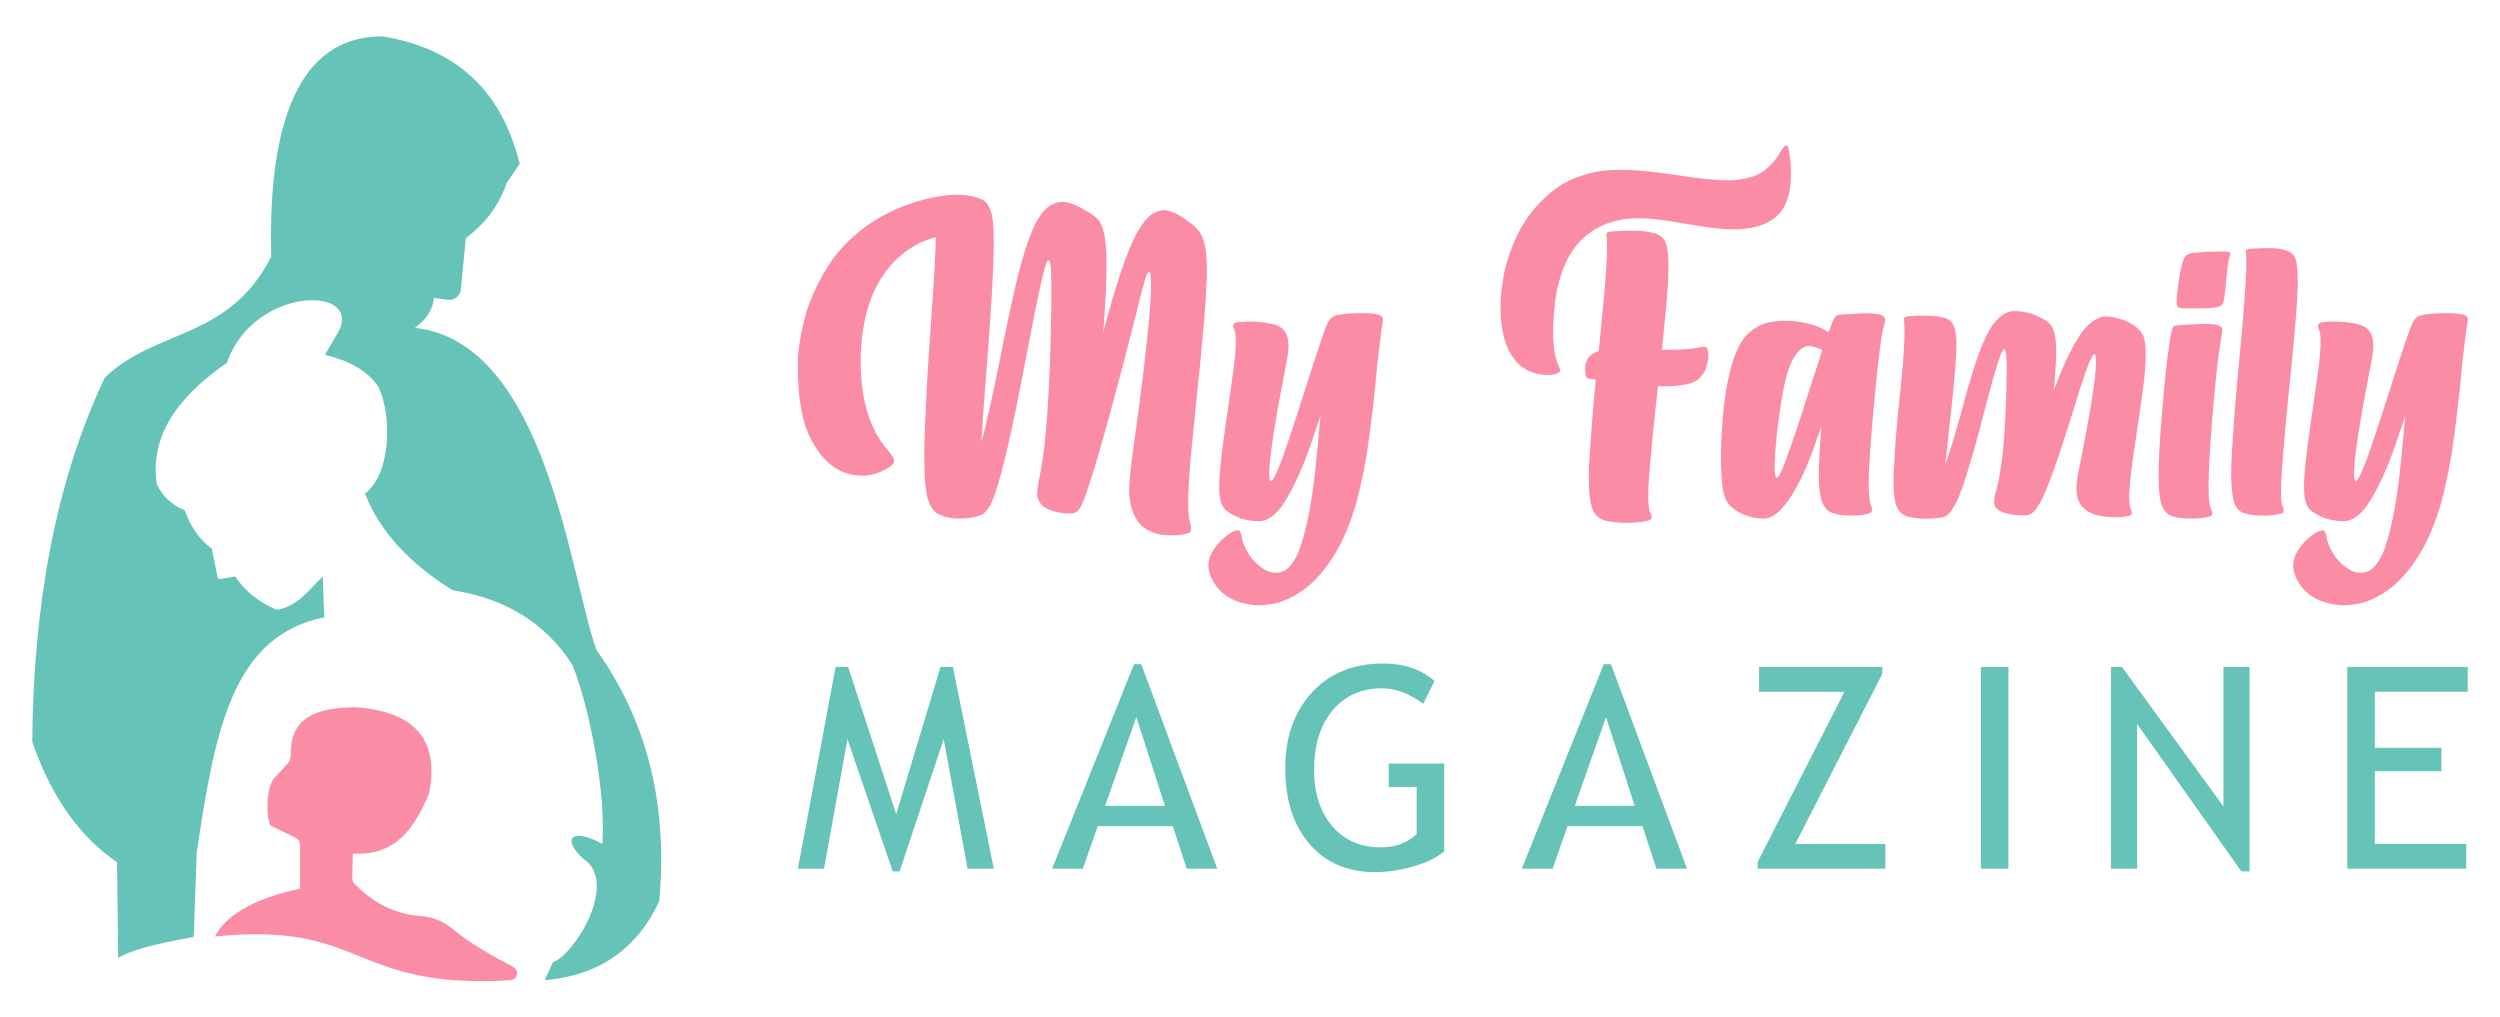 <?xml version="1.0" encoding="utf-8"?>
<!-- Generator: Adobe Illustrator 16.0.0, SVG Export Plug-In . SVG Version: 6.00 Build 0)  -->
<!DOCTYPE svg PUBLIC "-//W3C//DTD SVG 1.1//EN" "http://www.w3.org/Graphics/SVG/1.1/DTD/svg11.dtd">
<svg version="1.1" id="Calque_1" xmlns="http://www.w3.org/2000/svg" xmlns:xlink="http://www.w3.org/1999/xlink" x="0px" y="0px"
	 width="172px" height="70px" viewBox="0 0 172 70" enable-background="new 0 0 172 70" xml:space="preserve">
<g>
	<g>
		<g>
			<g>
				<path fill="#FA8CA6" d="M80.714,36.83c-0.136,0-0.36-0.012-0.677-0.031c-0.317-0.018-0.678-0.129-1.08-0.331
					c-0.384-0.219-0.672-0.528-0.863-0.922c-0.27-0.507-0.405-1.132-0.405-1.871c0-0.566,0.117-1.661,0.346-3.283
					c0.203-1.382,0.413-2.995,0.635-4.838c0.344-2.852,0.518-4.838,0.518-5.962c0-0.594-0.038-0.893-0.114-0.893
					c-0.02,0-0.068,0.048-0.144,0.145c-0.078,0.096-0.245,0.662-0.504,1.699c-0.278,1.124-0.667,2.65-1.167,4.58
					c-1.295,4.934-2.217,8.088-2.764,9.461c-0.145,0.324-0.289,0.538-0.433,0.634c-0.086,0.076-0.25,0.113-0.49,0.113
					c-0.422,0-0.845-0.072-1.268-0.214c-0.585-0.204-0.902-0.567-0.95-1.096c0-0.259,0.048-0.629,0.144-1.109
					c0.346-1.535,0.585-4.042,0.72-7.516c0.077-2.045,0.116-3.831,0.116-5.357c0-0.614-0.011-1.109-0.03-1.484
					c-0.028-0.431-0.082-0.647-0.158-0.647c-0.009,0-0.043,0.024-0.101,0.072c-0.058,0.047-0.187,0.504-0.389,1.368
					c-0.279,1.21-0.614,2.856-1.008,4.939c-1.104,5.904-1.935,9.375-2.492,10.413c-0.268,0.489-0.526,0.744-0.776,0.764
					c-0.048,0.027-0.11,0.053-0.188,0.07c-0.297,0.097-0.714,0.145-1.252,0.145c-0.461,0-0.884-0.087-1.267-0.259
					c-0.396-0.145-0.682-0.538-0.864-1.181c-0.145-0.549-0.216-1.464-0.216-2.751v-0.663c0.066-2.524,0.22-5.409,0.46-8.654
					c0.203-2.784,0.313-4.739,0.332-5.862c-0.96,0.26-1.809,0.721-2.549,1.383c-1.651,1.497-2.525,3.763-2.621,6.797v0.317
					c0,2.717,0.63,4.781,1.887,6.191c0.279,0.328,0.417,0.562,0.417,0.706c0,0.164-0.138,0.327-0.417,0.489
					c-0.576,0.355-1.176,0.533-1.799,0.533c-1.45,0-2.606-0.811-3.471-2.434c-0.624-1.161-0.936-2.809-0.936-4.939v-0.547
					c0.009-0.72,0.158-1.66,0.445-2.823c0.289-1.162,0.818-2.364,1.585-3.608c0.769-1.243,1.872-2.325,3.313-3.247
					c1.228-0.739,2.548-1.252,3.96-1.541c0.605-0.125,1.157-0.188,1.655-0.188c0.653,0,1.21,0.106,1.67,0.317
					c0.355,0.144,0.6,0.528,0.735,1.152c0.076,0.413,0.114,1.033,0.114,1.858c0,1.603-0.168,4.526-0.503,8.77
					c-0.155,1.901-0.27,3.547-0.347,4.938c0.308-1.142,0.735-3.057,1.283-5.745c0.335-1.738,0.701-3.454,1.093-5.148
					c0.395-1.694,0.821-3.041,1.282-4.04c0.394-0.767,0.798-1.248,1.21-1.44c0.24-0.114,0.481-0.172,0.72-0.172
					c0.164,0,0.384,0.048,0.662,0.144c0.28,0.096,0.581,0.245,0.908,0.447c0.317,0.163,0.585,0.351,0.807,0.562
					c0.431,0.412,0.647,1.434,0.647,3.066c0,1.267-0.076,2.851-0.23,4.752c0.826-3.157,1.579-5.405,2.26-6.739
					c0.443-0.806,0.869-1.306,1.283-1.498c0.229-0.106,0.45-0.158,0.662-0.158c0.183,0,0.408,0.058,0.676,0.173
					c0.27,0.115,0.553,0.288,0.85,0.519c0.009,0.019,0.038,0.039,0.086,0.058c0.289,0.192,0.536,0.409,0.742,0.654
					c0.206,0.246,0.356,0.626,0.453,1.145c0.077,0.404,0.115,0.951,0.115,1.643c0,1.449-0.249,4.512-0.749,9.187
					c-0.153,1.498-0.282,2.803-0.389,3.917c-0.096,1.228-0.144,2.184-0.144,2.865c0,0.364,0.013,0.658,0.037,0.879
					c0.023,0.221,0.058,0.395,0.101,0.518c0.044,0.126,0.065,0.236,0.065,0.332c0,0.048-0.011,0.112-0.029,0.194
					c-0.019,0.083-0.168,0.151-0.448,0.208C81.267,36.805,81.012,36.83,80.714,36.83z"/>
				<path fill="#FA8CA6" d="M91.232,22.471c0.131-0.345,0.291-0.576,0.484-0.69c0.124-0.068,0.32-0.121,0.589-0.159
					c0.299-0.037,0.645-0.062,1.038-0.072c0.394-0.009,0.734-0.002,1.022,0.021c0.287,0.024,0.489,0.065,0.604,0.123
					c0.115,0.058,0.174,0.149,0.174,0.273s-0.011,0.236-0.029,0.332c-0.059,0.269-0.163,1.08-0.317,2.434
					c-0.037,0.307-0.072,0.647-0.102,1.022c-0.114,1.267-0.277,2.7-0.49,4.298c-0.21,1.599-0.504,3.098-0.878,4.5
					c-0.45,1.556-1,2.828-1.647,3.816c-0.648,0.99-1.323,1.735-2.024,2.232c-0.699,0.491-1.37,0.797-2.008,0.93
					c-0.639,0.13-1.223,0.146-1.751,0.049c-1.007-0.184-1.747-0.599-2.217-1.253c-0.249-0.325-0.417-0.68-0.503-1.058
					c-0.086-0.38-0.034-0.771,0.158-1.173c0.222-0.423,0.521-0.793,0.899-1.107c0.381-0.319,0.68-0.487,0.902-0.506
					c0.095,0,0.161,0.037,0.194,0.116c0.033,0.075,0.069,0.191,0.106,0.346c0.031,0.325,0.208,0.752,0.535,1.279
					c0.249,0.355,0.571,0.663,0.964,0.922c0.393,0.262,0.809,0.325,1.246,0.194c0.438-0.13,0.828-0.596,1.174-1.404
					c0.498-1.333,0.873-3.161,1.124-5.485c0.144-1.383,0.268-2.674,0.373-3.874c-0.238,0.759-0.523,1.594-0.85,2.506
					c-0.556,1.516-1.143,2.735-1.756,3.658c-0.529,0.748-1.076,1.121-1.643,1.116c-0.566-0.004-1.053-0.099-1.46-0.282
					c-0.408-0.183-0.689-0.349-0.842-0.503c-0.154-0.154-0.268-0.372-0.339-0.656c-0.073-0.284-0.095-0.76-0.065-1.433
					c0.039-0.672,0.119-1.48,0.244-2.426c0.125-0.945,0.259-1.893,0.403-2.844c0.134-0.941,0.25-1.757,0.346-2.449
					c0.077-0.671,0.12-1.185,0.129-1.541c0.011-0.355,0-0.61-0.028-0.763c-0.028-0.153-0.067-0.281-0.116-0.382
					c-0.047-0.101-0.04-0.201,0.022-0.302c0.063-0.101,0.433-0.151,1.11-0.151c0.676,0,1.267,0.079,1.771,0.238
					c0.504,0.158,0.791,0.534,0.857,1.13c0.028,0.23,0.021,0.501-0.021,0.813c-0.043,0.313-0.119,0.733-0.223,1.261
					c-0.031,0.164-0.063,0.345-0.103,0.546c-0.153,0.769-0.316,1.652-0.489,2.65c-0.172,0.999-0.307,1.915-0.402,2.751
					c-0.098,0.854-0.098,1.37,0,1.547c0.096,0.178,0.354-0.284,0.776-1.389c0.424-1.171,0.922-2.668,1.499-4.493
					c0.326-1.038,0.635-1.995,0.928-2.874S91.104,22.817,91.232,22.471z"/>
				<path fill="#FA8CA6" d="M106.735,25.784c-0.259,0.029-0.572,0.01-0.936-0.058c-0.366-0.066-0.729-0.23-1.096-0.489
					c-0.355-0.269-0.661-0.663-0.92-1.181c-0.261-0.518-0.428-1.186-0.505-2.001c-0.087-0.835-0.044-1.778,0.13-2.829
					c0.171-1.051,0.518-2.104,1.036-3.162c0.528-1.055,1.26-1.982,2.196-2.778c0.936-0.797,2.115-1.306,3.534-1.527
					c0.837-0.096,1.727-0.1,2.672-0.015c0.946,0.087,1.88,0.203,2.803,0.347c1.362,0.221,2.534,0.326,3.513,0.316
					c1.055-0.077,1.821-0.32,2.297-0.727c0.476-0.408,0.803-0.795,0.985-1.16c0.02-0.038,0.044-0.072,0.072-0.101
					c0.192-0.317,0.331-0.453,0.418-0.411c0.088,0.043,0.153,0.281,0.201,0.713c0.078,0.47,0.099,1.058,0.064,1.764
					c-0.032,0.705-0.213,1.341-0.539,1.908c-0.74,1.065-2.127,1.517-4.161,1.354c-0.749-0.067-1.546-0.177-2.391-0.331
					c-0.7-0.125-1.397-0.231-2.089-0.317c-0.69-0.086-1.353-0.104-1.986-0.057c-2.026,0.229-3.461,1.237-4.308,3.023
					c-0.393,0.902-0.646,1.858-0.754,2.866c-0.11,1.008-0.143,1.863-0.095,2.563c0.039,0.518,0.095,0.905,0.165,1.159
					c0.073,0.255,0.143,0.435,0.21,0.541c0.027,0.058,0.048,0.11,0.058,0.158C107.407,25.592,107.216,25.736,106.735,25.784z
					 M109.788,26.114h-0.043c-0.213-0.028-0.363-0.054-0.455-0.079c-0.09-0.024-0.148-0.065-0.171-0.123
					c-0.025-0.057-0.041-0.149-0.05-0.273c-0.01-0.135-0.007-0.298,0.007-0.49c0.014-0.192,0.086-0.377,0.214-0.555
					c0.131-0.177,0.354-0.319,0.671-0.424c0.009,0,0.019-0.005,0.029-0.015l0.057-0.519c0.135-1.392,0.25-2.602,0.346-3.629
					c0.078-0.902,0.124-1.605,0.144-2.109c0.019-0.504,0.026-0.874,0.021-1.109c-0.005-0.235-0.012-0.4-0.021-0.497
					c-0.009-0.028-0.014-0.058-0.014-0.086c-0.011-0.086,0.002-0.149,0.034-0.187c0.036-0.039,0.105-0.065,0.212-0.08
					c0.104-0.014,0.268-0.027,0.488-0.036c0.355-0.029,0.785-0.039,1.289-0.029c0.503,0.009,0.959,0.077,1.36,0.202
					c0.25,0.067,0.446,0.209,0.591,0.425c0.144,0.216,0.235,0.591,0.274,1.123c0.037,0.533,0.022,1.309-0.044,2.326
					c-0.096,1.238-0.226,2.612-0.389,4.118c1.258,0,2.072-0.047,2.448-0.143c0.019,0,0.034-0.006,0.044-0.015
					c0.2-0.04,0.354-0.053,0.46-0.044c0.105,0.011,0.173,0.073,0.2,0.188c0.039,0.125,0.051,0.3,0.036,0.525
					c-0.014,0.227-0.063,0.464-0.15,0.714c-0.076,0.25-0.211,0.475-0.402,0.676c-0.192,0.202-0.476,0.355-0.851,0.461
					c-0.566,0.115-1.252,0.164-2.06,0.144c-0.01,0.096-0.019,0.196-0.027,0.303c-0.213,1.872-0.376,3.47-0.489,4.795
					c-0.069,0.739-0.112,1.336-0.131,1.792c-0.02,0.457-0.021,0.81-0.007,1.058c0.014,0.252,0.035,0.433,0.063,0.549
					c0.031,0.115,0.063,0.201,0.102,0.258c0.038,0.098,0.059,0.18,0.064,0.245c0.005,0.067-0.028,0.127-0.1,0.173
					c-0.073,0.049-0.209,0.092-0.411,0.131c-0.328,0.057-0.748,0.088-1.268,0.093c-0.519,0.005-0.998-0.05-1.438-0.165
					c-0.28-0.077-0.505-0.226-0.678-0.446c-0.173-0.222-0.294-0.604-0.368-1.146c-0.071-0.541-0.084-1.326-0.037-2.353
					C109.438,30.142,109.587,28.227,109.788,26.114z"/>
				<path fill="#FA8CA6" d="M125.803,22.86c0.104-0.277,0.195-0.513,0.271-0.705c0.087-0.201,0.161-0.334,0.225-0.396
					c0.062-0.063,0.146-0.099,0.251-0.109c0.105-0.009,0.227-0.018,0.359-0.028c0.288-0.019,0.644-0.037,1.066-0.057
					c0.423-0.02,0.777-0.012,1.066,0.022c0.287,0.033,0.479,0.103,0.576,0.208c0.096,0.106,0.109,0.259,0.043,0.46
					c-0.069,0.202-0.13,0.474-0.188,0.813c-0.058,0.341-0.13,0.872-0.216,1.592c-0.126,1.047-0.253,2.301-0.381,3.766
					c-0.131,1.464-0.224,2.729-0.282,3.793c-0.029,0.644-0.036,1.141-0.021,1.491s0.038,0.607,0.073,0.771
					c0.033,0.162,0.067,0.286,0.106,0.373c0.057,0.125,0.073,0.231,0.043,0.318c-0.028,0.084-0.173,0.156-0.432,0.215
					c-0.259,0.058-0.606,0.087-1.043,0.087c-0.438,0-0.834-0.053-1.188-0.159c-0.355-0.105-0.615-0.37-0.777-0.793
					c-0.165-0.421-0.235-1.189-0.217-2.304c0.029-0.863,0.087-1.828,0.173-2.893c-0.173,0.489-0.355,1.007-0.548,1.556
					c-0.546,1.516-1.124,2.7-1.727,3.548c-0.605,0.851-1.176,1.268-1.714,1.252c-0.537-0.014-1.018-0.118-1.441-0.315
					c-0.422-0.196-0.75-0.44-0.985-0.734c-0.236-0.292-0.387-0.892-0.453-1.793c-0.067-1.018-0.048-2.268,0.058-3.751
					c0.104-1.483,0.31-2.769,0.611-3.859c0.303-1.09,0.691-1.851,1.166-2.283c0.476-0.432,0.995-0.696,1.555-0.792
					c0.563-0.096,1.116-0.113,1.665-0.05c0.547,0.063,1.032,0.17,1.454,0.323C125.287,22.563,125.571,22.707,125.803,22.86z
					 M125.385,24.084c-0.26-0.125-0.535-0.217-0.821-0.274c-0.384-0.057-0.752,0.185-1.102,0.728
					c-0.352,0.542-0.634,1.456-0.852,2.743c-0.215,1.287-0.365,2.482-0.452,3.585c-0.088,1.076-0.083,1.726,0.014,1.951
					c0.096,0.227,0.351-0.223,0.764-1.346c0.423-1.17,0.923-2.669,1.498-4.493c0.336-1.037,0.648-1.992,0.937-2.866
					C125.37,24.104,125.375,24.094,125.385,24.084z"/>
				<path fill="#FA8CA6" d="M141.297,26.849c0.096-0.25,0.196-0.504,0.302-0.763c0.548-1.392,1.108-2.491,1.687-3.297
					c0.594-0.721,1.158-1.059,1.69-1.016c0.531,0.043,1.013,0.171,1.44,0.382c0.428,0.212,0.743,0.468,0.95,0.771
					c0.207,0.302,0.291,0.914,0.253,1.836c-0.029,0.682-0.108,1.493-0.238,2.434c-0.13,0.94-0.267,1.881-0.411,2.821
					c-0.144,0.931-0.259,1.743-0.346,2.434c-0.075,0.663-0.119,1.172-0.128,1.526c-0.011,0.355,0,0.61,0.027,0.764
					c0.03,0.152,0.058,0.263,0.087,0.331c0.057,0.124,0.071,0.225,0.043,0.302c-0.029,0.076-0.163,0.13-0.402,0.158
					c-0.27,0.049-0.622,0.063-1.059,0.043c-0.437-0.018-0.838-0.09-1.203-0.215c-0.672-0.288-1.041-0.75-1.108-1.383
					c-0.038-0.259-0.031-0.57,0.021-0.936s0.142-0.845,0.266-1.441c0.03-0.115,0.054-0.24,0.073-0.374
					c0.152-0.769,0.315-1.636,0.489-2.607c0.172-0.969,0.307-1.857,0.402-2.664c0.087-0.816,0.092-1.327,0.016-1.533
					c-0.077-0.207-0.288,0.161-0.635,1.101c-0.249,0.711-0.547,1.637-0.893,2.78c-0.337,1.084-0.687,2.169-1.05,3.254
					c-0.367,1.085-0.702,1.963-1.009,2.636c-0.317,0.643-0.587,1.022-0.807,1.136c-0.067,0.039-0.135,0.069-0.201,0.095
					c-0.068,0.023-0.164,0.037-0.289,0.037c-0.154,0-0.34-0.012-0.561-0.029c-0.222-0.021-0.447-0.059-0.678-0.116
					c-0.219-0.059-0.409-0.143-0.567-0.26c-0.16-0.114-0.246-0.261-0.261-0.439c-0.014-0.176,0.022-0.429,0.107-0.756
					c0.127-0.384,0.255-1.021,0.389-1.915c0.117-0.863,0.203-1.865,0.262-3.002c0.057-1.137,0.09-2.172,0.1-3.103
					c0.019-0.912-0.013-1.493-0.093-1.742c-0.083-0.25-0.253,0.042-0.513,0.878c-0.25,0.787-0.553,1.867-0.907,3.24
					c-0.488,1.92-0.964,3.595-1.425,5.025c-0.25,0.73-0.476,1.264-0.677,1.6c-0.202,0.336-0.373,0.544-0.512,0.627
					c-0.141,0.08-0.312,0.138-0.518,0.165c-0.208,0.029-0.528,0.045-0.965,0.049c-0.438,0.006-0.837-0.045-1.203-0.15
					c-0.354-0.096-0.611-0.341-0.771-0.734c-0.158-0.393-0.222-1.104-0.193-2.131c0.066-1.593,0.212-3.417,0.432-5.471
					c0.096-0.932,0.173-1.743,0.231-2.434c0.065-0.883,0.097-1.515,0.093-1.895c-0.005-0.379-0.012-0.61-0.021-0.691
					c-0.011-0.081-0.018-0.148-0.021-0.201c-0.005-0.054,0.007-0.096,0.036-0.13c0.028-0.033,0.088-0.057,0.18-0.072
					c0.091-0.014,0.224-0.026,0.396-0.036c0.297-0.019,0.659-0.024,1.087-0.015c0.429,0.01,0.804,0.063,1.131,0.159
					c0.326,0.096,0.547,0.336,0.661,0.719c0.116,0.385,0.145,1.086,0.086,2.103c-0.096,1.315-0.243,2.847-0.446,4.594
					c-0.113,1.008-0.21,1.896-0.287,2.664c0.202-0.548,0.408-1.186,0.619-1.916c0.145-0.489,0.293-1.012,0.446-1.569
					c0.298-1.143,0.624-2.268,0.98-3.377c0.355-1.109,0.738-1.994,1.151-2.657c0.519-0.721,1.052-1.068,1.606-1.044
					c0.551,0.024,1.016,0.12,1.396,0.289c0.379,0.168,0.666,0.324,0.858,0.468c0.191,0.144,0.335,0.377,0.432,0.698
					c0.096,0.322,0.144,0.809,0.144,1.461C141.449,25.044,141.393,25.89,141.297,26.849z"/>
				<path fill="#FA8CA6" d="M150.728,35.677h-0.101c-0.394,0-0.762-0.046-1.108-0.137c-0.346-0.092-0.602-0.335-0.764-0.729
					c-0.164-0.393-0.244-1.079-0.244-2.059c0-1.056,0.076-2.476,0.23-4.262c0.181-2.237,0.351-3.826,0.504-4.767
					c0.076-0.614,0.168-1.027,0.273-1.238c0.01-0.03,0.038-0.054,0.085-0.072c0.011,0,0.034-0.005,0.074-0.015
					c0.037-0.009,0.093-0.017,0.165-0.021c0.072-0.004,0.176-0.011,0.309-0.021c0.721-0.049,1.235-0.072,1.541-0.072
					c0.231,0,0.438,0.01,0.62,0.029c0.394,0.058,0.591,0.197,0.591,0.418l-0.158,0.979c-0.154,0.874-0.336,2.601-0.548,5.184
					c-0.164,2.017-0.245,3.518-0.245,4.506c0,0.24,0.005,0.488,0.015,0.743c0.009,0.255,0.033,0.458,0.07,0.611
					c0.04,0.152,0.074,0.265,0.103,0.332c0,0.009,0.004,0.014,0.015,0.014c0.037,0.087,0.058,0.157,0.058,0.216
					c0,0.028-0.011,0.069-0.029,0.123c-0.019,0.052-0.149,0.103-0.389,0.15C151.515,35.647,151.159,35.677,150.728,35.677z
					 M151.29,21.219h-0.994c-0.25,0-0.403-0.034-0.46-0.101c-0.059-0.067-0.088-0.178-0.088-0.332c0-0.288,0.049-0.763,0.145-1.425
					c0.153-1.046,0.327-1.646,0.519-1.8c0.124-0.096,0.322-0.154,0.591-0.173c0.604-0.059,1.162-0.087,1.67-0.087
					c0.336,0,0.548,0.013,0.642,0.036c0.09,0.024,0.137,0.064,0.137,0.123v0.029c-0.087,0.25-0.148,0.527-0.188,0.835l-0.101,0.936
					c-0.037,0.471-0.081,0.874-0.129,1.21c-0.038,0.269-0.105,0.446-0.203,0.533C152.687,21.147,152.173,21.219,151.29,21.219z"/>
				<path fill="#FA8CA6" d="M155.64,35.476h-0.101c-0.395,0-0.761-0.053-1.096-0.159c-0.239-0.059-0.431-0.191-0.574-0.404
					c-0.24-0.335-0.361-1.111-0.361-2.332l0.015-0.863c0.115-2.169,0.313-4.68,0.591-7.532c0.124-1.276,0.22-2.386,0.287-3.326
					c0.097-1.219,0.145-2.117,0.145-2.693c0-0.365-0.005-0.6-0.015-0.706c-0.009-0.039-0.014-0.086-0.014-0.144
					c0-0.048,0.016-0.096,0.05-0.144s0.223-0.072,0.569-0.072c0.221-0.02,0.475-0.029,0.762-0.029c0.106,0,0.291,0.002,0.557,0.007
					c0.263,0.005,0.562,0.065,0.898,0.18c0.213,0.059,0.381,0.188,0.503,0.389c0.155,0.269,0.232,0.802,0.232,1.599
					c0,1.295-0.212,3.931-0.635,7.905c-0.346,3.466-0.518,5.664-0.518,6.596c0,0.154,0.002,0.316,0.008,0.49
					c0.005,0.173,0.021,0.312,0.05,0.417c0.027,0.105,0.058,0.192,0.086,0.258c0.028,0.068,0.042,0.137,0.042,0.204
					c0,0.027-0.009,0.069-0.027,0.121c-0.02,0.053-0.148,0.103-0.389,0.151C156.427,35.446,156.072,35.476,155.64,35.476z"/>
				<path fill="#FA8CA6" d="M165.87,22.471c0.13-0.345,0.29-0.576,0.483-0.69c0.124-0.068,0.32-0.121,0.59-0.159
					c0.298-0.037,0.644-0.062,1.037-0.072c0.393-0.009,0.733-0.002,1.022,0.021c0.289,0.024,0.489,0.065,0.604,0.123
					c0.115,0.058,0.174,0.149,0.174,0.273s-0.011,0.236-0.03,0.332c-0.057,0.269-0.162,1.08-0.317,2.434
					c-0.037,0.307-0.071,0.647-0.1,1.022c-0.115,1.267-0.279,2.7-0.489,4.298c-0.212,1.599-0.506,3.098-0.879,4.5
					c-0.452,1.556-1.001,2.828-1.648,3.816c-0.648,0.99-1.322,1.735-2.023,2.232c-0.7,0.491-1.371,0.797-2.009,0.93
					c-0.64,0.13-1.222,0.146-1.751,0.049c-1.007-0.184-1.746-0.599-2.217-1.253c-0.249-0.325-0.419-0.68-0.504-1.058
					c-0.086-0.38-0.033-0.771,0.159-1.173c0.22-0.423,0.521-0.793,0.898-1.107c0.38-0.319,0.68-0.487,0.901-0.506
					c0.095,0,0.16,0.037,0.193,0.116c0.034,0.075,0.07,0.191,0.108,0.346c0.027,0.325,0.206,0.752,0.533,1.279
					c0.25,0.355,0.571,0.663,0.965,0.922c0.394,0.262,0.808,0.325,1.245,0.194c0.438-0.13,0.828-0.596,1.174-1.404
					c0.498-1.333,0.873-3.161,1.123-5.485c0.144-1.383,0.269-2.674,0.376-3.874c-0.241,0.759-0.524,1.594-0.852,2.506
					c-0.557,1.516-1.142,2.735-1.758,3.658c-0.527,0.748-1.075,1.121-1.64,1.116c-0.566-0.004-1.055-0.099-1.462-0.282
					c-0.408-0.183-0.689-0.349-0.843-0.503s-0.267-0.372-0.338-0.656c-0.072-0.284-0.094-0.76-0.065-1.433
					c0.038-0.672,0.12-1.48,0.245-2.426c0.125-0.945,0.259-1.893,0.403-2.844c0.134-0.941,0.248-1.757,0.346-2.449
					c0.076-0.671,0.12-1.185,0.129-1.541c0.011-0.355,0-0.61-0.027-0.763c-0.03-0.153-0.068-0.281-0.116-0.382
					c-0.049-0.101-0.041-0.201,0.022-0.302c0.062-0.101,0.431-0.151,1.107-0.151c0.676,0,1.269,0.079,1.772,0.238
					c0.503,0.158,0.789,0.534,0.855,1.13c0.029,0.23,0.022,0.501-0.021,0.813c-0.044,0.313-0.118,0.733-0.224,1.261
					c-0.028,0.164-0.063,0.345-0.102,0.546c-0.152,0.769-0.314,1.652-0.489,2.65c-0.171,0.999-0.307,1.915-0.402,2.751
					c-0.097,0.854-0.097,1.37,0,1.547c0.096,0.178,0.354-0.284,0.777-1.389c0.422-1.171,0.921-2.668,1.498-4.493
					c0.326-1.038,0.635-1.995,0.928-2.874S165.741,22.817,165.87,22.471z"/>
			</g>
		</g>
		<g>
			<path fill="#66C3B8" d="M66.571,59.764l-1.646-8.912l-3.031,9.1h-0.475l-3.114-9.1l-1.611,8.912h-1.799l2.594-13.876h0.864
				l3.304,10.126l3.05-10.126h0.852l2.813,13.876H66.571z"/>
			<path fill="#66C3B8" d="M81.646,59.764l-0.956-2.924h-5.164l-1.023,2.924h-2.12l5.635-14.065h0.501l5.228,14.065H81.646z
				 M78.179,49.338l-2.149,6.107h4.12L78.179,49.338z"/>
			<path fill="#66C3B8" d="M98.698,46.855l-0.786,1.563c-0.953-0.707-1.888-1.062-2.803-1.062c-1.452,0-2.597,0.514-3.437,1.535
				c-0.842,1.022-1.263,2.378-1.263,4.063c0,1.604,0.412,2.894,1.237,3.873c0.826,0.977,1.947,1.469,3.365,1.469
				c1.012,0,1.829-0.304,2.455-0.909V54.14h-1.923v-1.611h3.818v6.042c-0.505,0.429-1.213,0.775-2.113,1.036
				C96.347,59.87,95.469,60,94.617,60c-1.913,0-3.426-0.648-4.533-1.948c-1.107-1.295-1.66-3.02-1.66-5.176
				c0-2.145,0.606-3.885,1.824-5.222c1.214-1.333,2.854-2.003,4.918-2.003C96.614,45.651,97.791,46.055,98.698,46.855z"/>
			<path fill="#66C3B8" d="M113.962,59.764l-0.955-2.924h-5.162l-1.022,2.924h-2.123l5.636-14.065h0.501l5.229,14.065H113.962z
				 M110.495,49.338l-2.149,6.107h4.12L110.495,49.338z"/>
			<path fill="#66C3B8" d="M120.93,59.764v-0.471l5.967-11.699h-5.873v-1.706h8.479v0.475l-5.986,11.699h6.195v1.702H120.93z"/>
			<path fill="#66C3B8" d="M136.288,59.764V45.888h1.893v13.876H136.288z"/>
			<path fill="#66C3B8" d="M154.204,59.951l-7.169-10.141v9.953h-1.801V45.888h0.759l6.979,9.597v-9.597h1.798v14.063H154.204z"/>
			<path fill="#66C3B8" d="M163.388,47.594v3.855h4.581v1.609h-4.581v5.003h6.288v1.702h-8.184V45.888h8.289v1.706H163.388z"/>
		</g>
	</g>
	<g>
		<path fill-rule="evenodd" clip-rule="evenodd" fill="#FA8CA6" d="M14.779,64.433c10.381-1.07,9.306,3.655,20.343,3.007
			c0.217-0.015,0.399-0.17,0.444-0.383s-0.056-0.43-0.25-0.529c-1.276-0.664-3.045-1.657-4.15-2.6
			c-0.632-0.537-1.416-0.854-2.245-0.911c-1.649-0.111-3.166-0.816-4.526-2.202c-0.107-0.107-0.165-0.254-0.161-0.406l0.042-1.688
			c2.94,0.194,4.258-1.757,5.247-4.152c0.725-3.685-1-5.653-5.143-5.916c-2.443,0.06-4.447,0.59-4.377,3.296
			c0.006,0.222-0.075,0.437-0.225,0.598l-0.952,1.034c-0.604,0.819-0.5,3.238-0.104,3.271l1.615,0.785
			c0.188,0.093,0.308,0.284,0.308,0.493v3.008C17.81,61.763,15.668,62.763,14.779,64.433z"/>
		<path fill-rule="evenodd" clip-rule="evenodd" fill="#66C3B8" d="M38.039,66.202l-0.571,1.241
			c3.846-0.338,6.408-2.244,7.891-5.449c0.625-6.98-1.001-12.61-4.319-17.27c-1.815-4.991-3.433-21.164-12.492-22.171
			c0.836-0.595,1.233-1.298,1.308-2.05l0.957,0.121c0.215,0.027,0.432-0.034,0.601-0.169c0.169-0.136,0.276-0.334,0.297-0.549
			l0.336-3.515c1.14-0.875,2.173-1.966,2.824-3.822l0.884-1.297c-1.312-5.352-4.676-7.989-9.448-8.773
			c-5.077,0-7.918,4.642-7.647,15.162c-2.95,5.771-7.914,4.909-11.454,8.327c-3.401,7.192-4.908,15.644-4.987,25.05
			c1.226,3.544,3.086,6.404,5.834,8.286l0.079,6.572c1.39-0.773,3.646-1.125,5.197-1.443l0.206-5.784
			c1.268-8.582,2.5-14.925,8.774-16.197l-0.105-2.802c-0.954,0.914-1.746,2.07-3.167,2.283c-1.281-0.538-2.195-1.324-2.854-2.283
			l-1.019,0.161c-0.091,0.015-0.177-0.045-0.195-0.135l-0.397-1.948c-0.935-0.685-1.487-1.612-1.867-2.647
			c-0.884-0.361-1.517-0.938-1.915-1.788c-0.562-3.768,2.041-6.412,4.827-8.356c1.854-5.433,9.858-5.36,7.466-1.796l-0.723,1.247
			c1.686,0.417,2.975,1.117,3.686,2.232c0.931,1.957,0.873,5.941-0.935,7.32c1.062,2.691,3.154,4.863,6.021,6.643
			c3.736,0.59,6.458,2.338,8.255,5.143c1.227,3.089,2.295,8.806,2.059,12.313c-2.197-1.192-2.801-0.291-1.297,1.036
			C42.58,60.703,39.549,65.673,38.039,66.202z"/>
	</g>
</g>
</svg>
